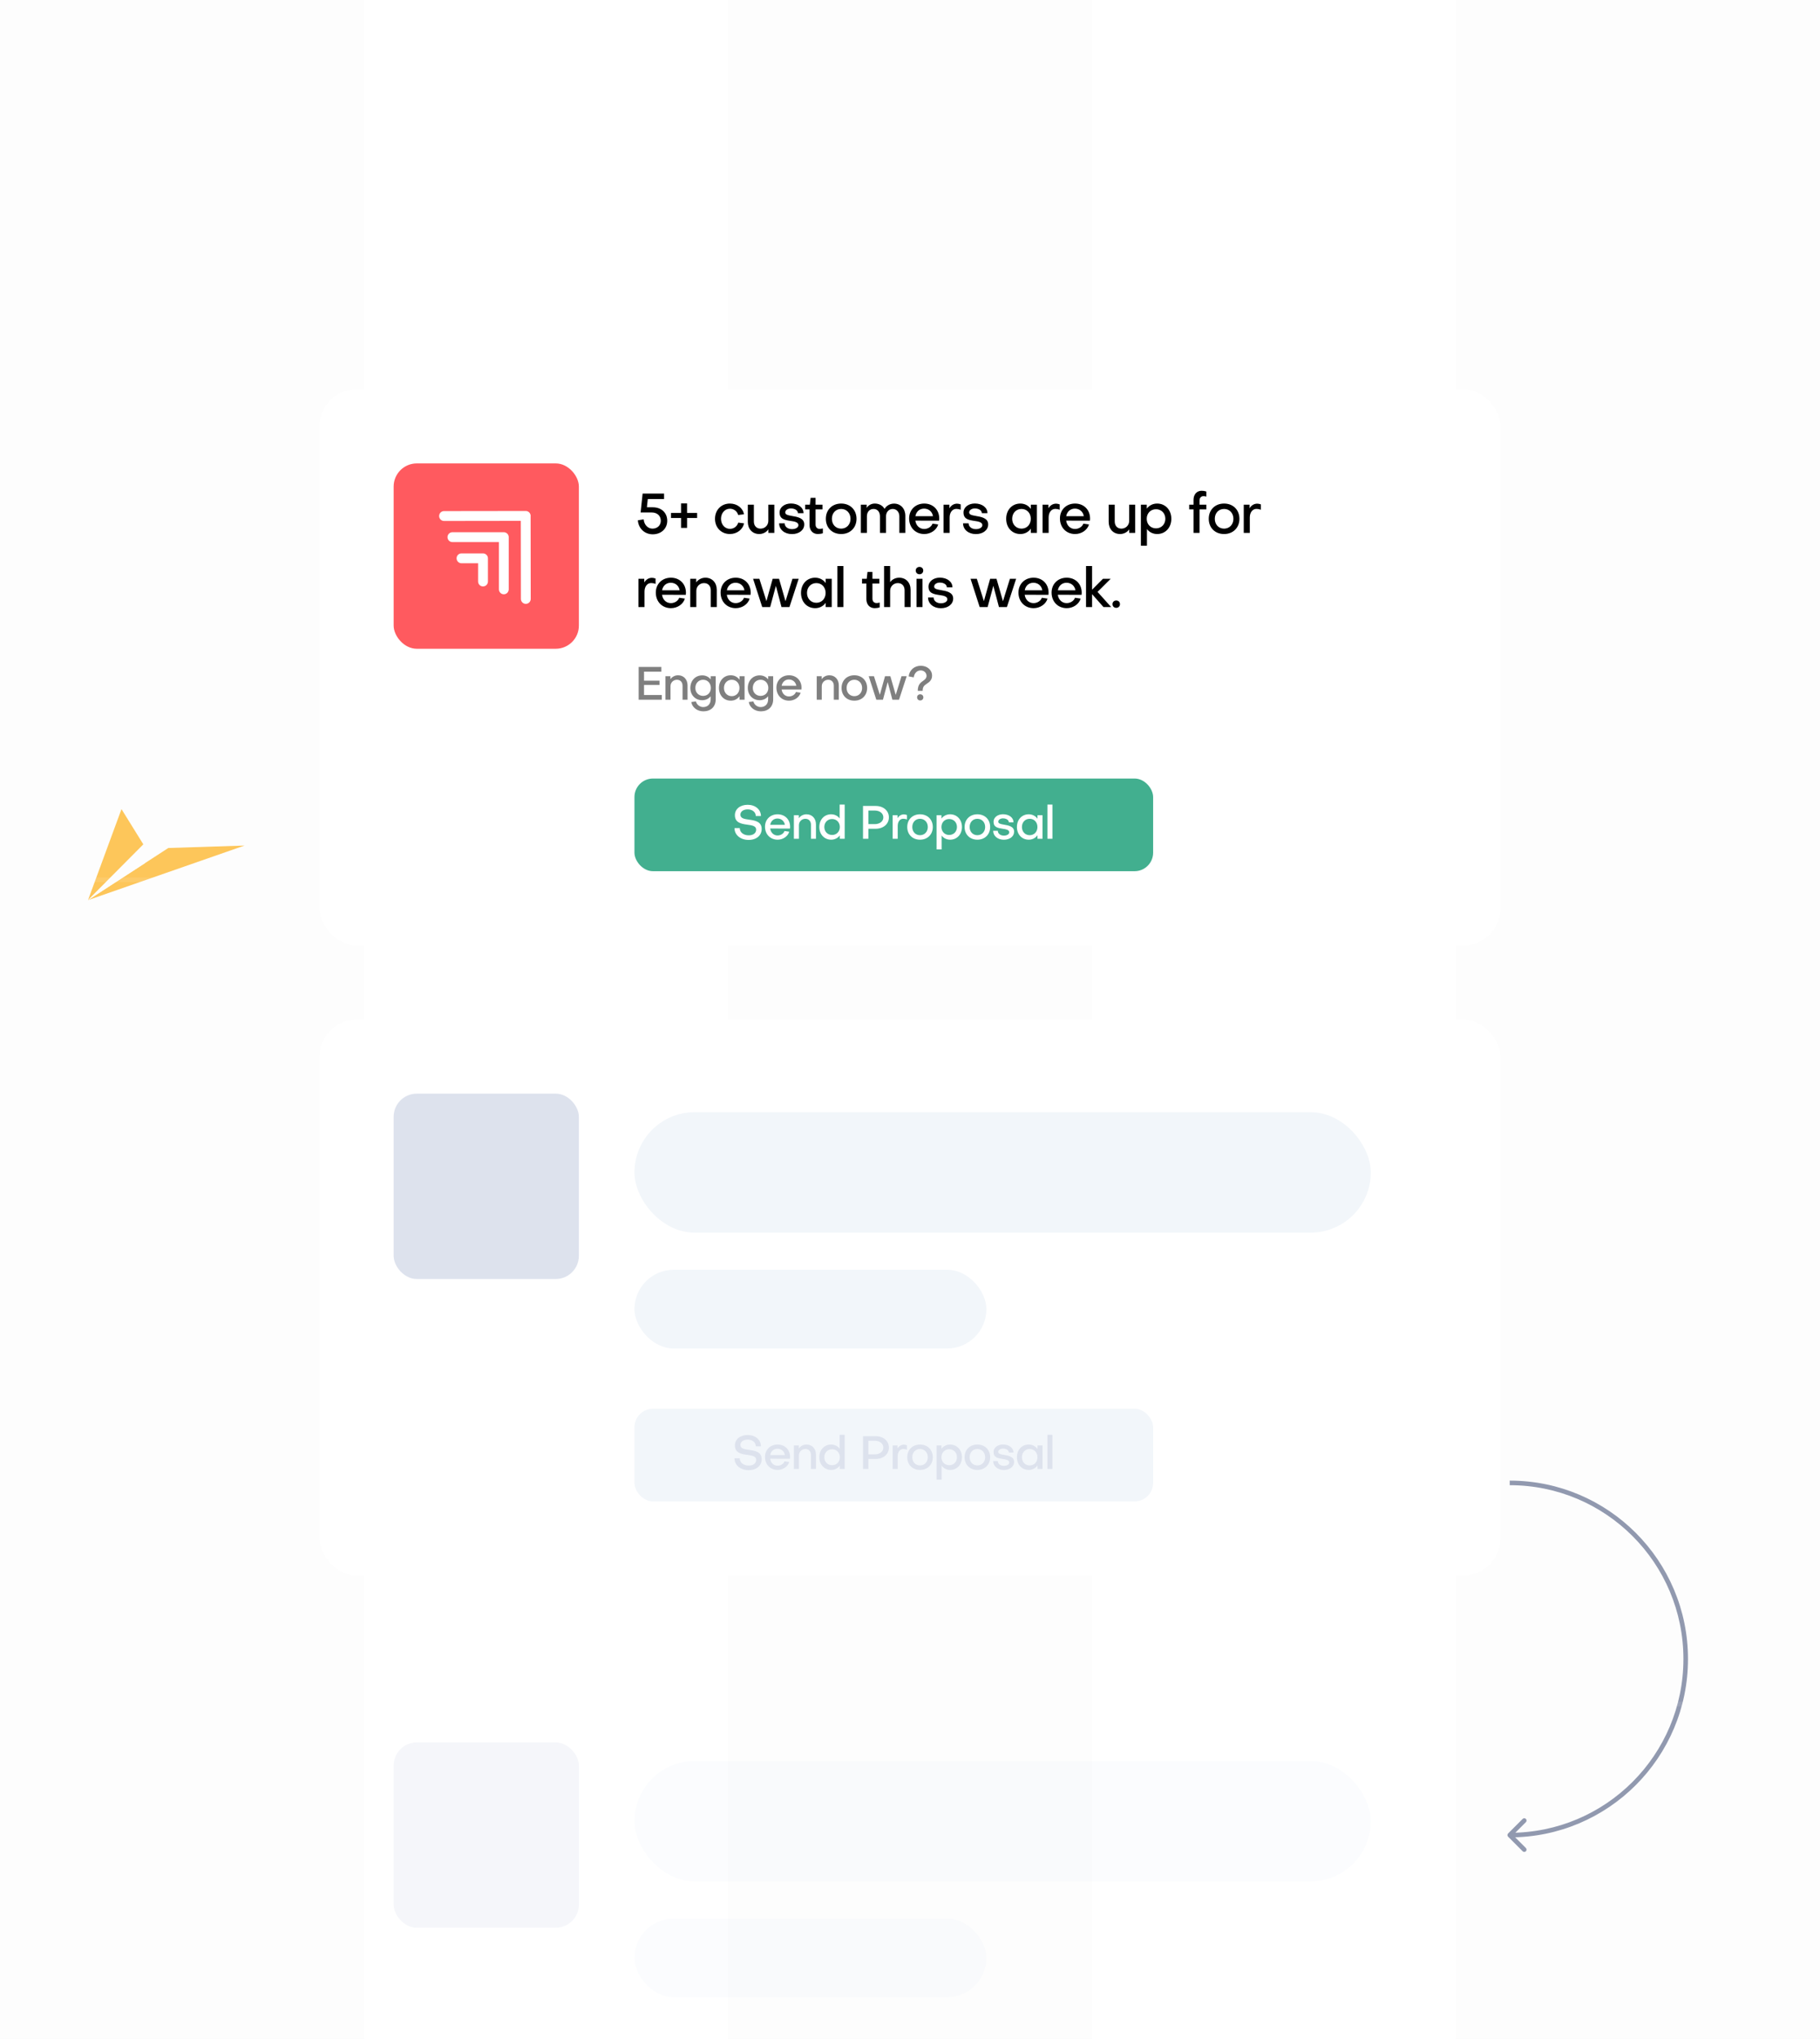 <svg width="393" height="440" viewBox="0 0 393 440" fill="none" xmlns="http://www.w3.org/2000/svg">
<path d="M325.651 396.349C325.458 396.156 325.458 395.844 325.651 395.651L328.792 392.51C328.984 392.318 329.297 392.318 329.49 392.51C329.682 392.703 329.682 393.016 329.49 393.208L326.698 396L329.49 398.792C329.682 398.984 329.682 399.297 329.49 399.49C329.297 399.682 328.984 399.682 328.792 399.49L325.651 396.349ZM326 395.507C346.714 395.507 363.506 378.714 363.506 358L364.494 358C364.494 379.259 347.259 396.494 326 396.494L326 395.507ZM363.506 358C363.506 337.286 346.714 320.494 326 320.494L326 319.506C347.259 319.506 364.494 336.741 364.494 358L363.506 358Z" fill="#929AB0"/>
<path d="M37.242 191.273L36.843 187.919L31.295 186.596L19.33 193.933L37.242 191.271V191.273ZM36.446 188.273L36.759 190.904L21.378 193.19L31.369 187.063L36.446 188.273Z" fill="white"/>
<path d="M19.001 194.244L36.34 182.993L52.798 182.465L19.001 194.244Z" fill="#FFC75A"/>
<path d="M30.963 182.226L19.002 194.244L26.233 174.602L30.963 182.226Z" fill="#FFC75A"/>
<path d="M30.961 182.226L31.287 186.272L19 194.244L30.961 182.226Z" fill="white"/>
<path d="M120.937 208.361C123.614 207.728 125.567 206.401 126.479 204.413C127.691 201.765 126.776 198.261 123.905 194.549C120.653 190.345 114.937 185.893 107.373 181.674C99.145 177.085 90.321 174.096 81.149 172.787C78.78 172.449 76.384 172.222 73.972 172.107C71.879 166.617 70.785 161.635 70.46 158L70.025 158.039C70.349 161.666 71.432 166.623 73.496 172.087C68.594 171.882 63.62 172.136 58.634 172.848C45.69 174.7 37.034 179.068 36.948 179.113L37.146 179.5C37.232 179.457 45.835 175.117 58.711 173.276C63.728 172.56 68.733 172.31 73.664 172.529C75.151 176.383 77.127 180.479 79.668 184.523C84.354 191.983 92.608 201.851 105.323 206.489C111.409 208.709 116.965 209.299 120.931 208.361H120.937ZM74.145 172.552C76.482 172.67 78.802 172.891 81.1 173.221C90.215 174.524 98.983 177.497 107.162 182.057C114.675 186.247 120.346 190.658 123.561 194.817C126.327 198.395 127.224 201.739 126.083 204.231C125.09 206.401 122.606 207.825 119.09 208.236C115.275 208.683 110.569 207.937 105.479 206.08C92.879 201.485 84.694 191.694 80.043 184.291C77.557 180.333 75.616 176.33 74.145 172.552Z" fill="white"/>
<g opacity="0.5">
<line opacity="0.2" x1="79.102" y1="-32" x2="79.102" y2="472" stroke="white"/>
<line opacity="0.2" x1="236.301" y1="-32" x2="236.301" y2="472" stroke="white"/>
<line opacity="0.2" x1="392.359" y1="-32" x2="392.359" y2="472" stroke="white"/>
<line opacity="0.2" y1="11.971" x2="391.861" y2="11.971" stroke="white"/>
<line opacity="0.2" y1="71.265" x2="391.861" y2="71.265" stroke="white"/>
<line opacity="0.2" y1="130.559" x2="391.861" y2="130.559" stroke="white"/>
<line opacity="0.2" y1="189.853" x2="391.861" y2="189.853" stroke="white"/>
<line opacity="0.2" y1="249.147" x2="391.861" y2="249.147" stroke="white"/>
<line opacity="0.2" y1="308.441" x2="391.861" y2="308.441" stroke="white"/>
<line opacity="0.2" y1="367.735" x2="391.861" y2="367.735" stroke="white"/>
<line opacity="0.2" y1="427.029" x2="391.861" y2="427.029" stroke="white"/>
<line opacity="0.2" x1="0.5" y1="-32" x2="0.5" y2="472" stroke="white"/>
<line opacity="0.2" x1="157.699" y1="-32" x2="157.699" y2="472" stroke="white"/>
<line opacity="0.2" x1="313.758" y1="-32" x2="313.758" y2="472" stroke="white"/>
<rect opacity="0.02" y="-32" width="78.6" height="504" fill="#403850"/>
<rect opacity="0.02" x="157.199" y="-32" width="78.6" height="504" fill="#403850"/>
<rect opacity="0.02" x="314.398" y="-32" width="78.6" height="504" fill="#403850"/>
</g>
<g filter="url(#filter0_d_3042_3160)">
<rect x="69" y="80" width="255" height="120" rx="8" fill="white"/>
<rect x="85" y="96" width="40" height="40" rx="5" fill="#FF5A5F"/>
<path d="M117.732 101H92.288C91.025 101 90 102.037 90 103.316V128.792C90 130.071 91.025 131.108 92.288 131.108H117.732C118.996 131.108 120.02 130.071 120.02 128.792V103.316C120.02 102.037 118.996 101 117.732 101Z" fill="#FF5A5F"/>
<path d="M105.363 116.482V121.484C105.361 121.766 105.25 122.036 105.054 122.237C104.853 122.437 104.582 122.549 104.299 122.549C104.017 122.549 103.746 122.437 103.544 122.237C103.349 122.036 103.238 121.766 103.235 121.484V117.547H99.654C99.515 117.548 99.377 117.522 99.248 117.469C99.119 117.416 99.001 117.338 98.902 117.239C98.803 117.14 98.725 117.022 98.671 116.892C98.618 116.762 98.59 116.622 98.59 116.482C98.59 116.341 98.618 116.201 98.671 116.071C98.725 115.941 98.803 115.823 98.902 115.724C99.001 115.625 99.119 115.547 99.248 115.494C99.377 115.441 99.515 115.415 99.654 115.416H104.299C104.567 115.415 104.826 115.519 105.02 115.706C105.129 115.801 105.215 115.92 105.272 116.053C105.298 116.121 105.321 116.191 105.34 116.262C105.354 116.334 105.362 116.408 105.363 116.482Z" fill="white"/>
<path d="M109.852 111.909V123.173C109.852 123.192 109.852 123.21 109.851 123.228C109.836 123.506 109.714 123.768 109.512 123.957C109.31 124.146 109.043 124.248 108.767 124.241C108.492 124.235 108.23 124.12 108.037 123.922C107.844 123.723 107.734 123.457 107.732 123.178V112.978H97.693C97.554 112.979 97.416 112.953 97.288 112.9C97.159 112.847 97.043 112.769 96.944 112.67C96.846 112.571 96.767 112.453 96.714 112.323C96.661 112.194 96.633 112.055 96.633 111.914C96.633 111.774 96.661 111.635 96.714 111.505C96.767 111.375 96.846 111.258 96.944 111.159C97.043 111.06 97.159 110.982 97.288 110.929C97.416 110.876 97.554 110.849 97.693 110.85H108.792C108.933 110.85 109.072 110.879 109.201 110.934C109.331 110.989 109.449 111.07 109.547 111.171L109.548 111.171C109.559 111.183 109.571 111.195 109.582 111.207C109.604 111.232 109.625 111.258 109.645 111.285C109.674 111.324 109.7 111.365 109.723 111.408C109.732 111.422 109.739 111.436 109.746 111.451C109.754 111.468 109.763 111.486 109.77 111.504C109.783 111.534 109.794 111.566 109.804 111.598L109.805 111.6C109.82 111.649 109.832 111.7 109.84 111.751V111.752C109.845 111.786 109.849 111.821 109.851 111.856C109.852 111.874 109.852 111.891 109.852 111.909Z" fill="white"/>
<path d="M114.601 125.244C114.601 125.263 114.601 125.281 114.6 125.299C114.585 125.549 114.484 125.787 114.315 125.97C114.145 126.153 113.917 126.27 113.671 126.301C113.425 126.332 113.176 126.274 112.968 126.139C112.759 126.004 112.604 125.799 112.529 125.56C112.519 125.528 112.51 125.495 112.504 125.462C112.5 125.445 112.497 125.428 112.494 125.41C112.486 125.357 112.482 125.303 112.482 125.249L112.459 108.485V108.397L95.884 108.42C95.746 108.421 95.608 108.394 95.479 108.341C95.351 108.288 95.234 108.21 95.135 108.111C95.037 108.012 94.959 107.895 94.905 107.765C94.852 107.635 94.824 107.496 94.824 107.356C94.824 107.215 94.852 107.076 94.905 106.946C94.959 106.817 95.037 106.699 95.135 106.6C95.234 106.501 95.351 106.423 95.479 106.37C95.608 106.317 95.746 106.29 95.884 106.291L113.518 106.268H113.53C113.796 106.268 114.053 106.37 114.249 106.553C114.445 106.737 114.565 106.988 114.586 107.257C114.586 107.265 114.587 107.274 114.587 107.283C114.587 107.299 114.589 107.316 114.589 107.332C114.589 107.353 114.577 107.37 114.577 107.391L114.601 125.244Z" fill="white"/>
<path d="M140.696 106.584C141.956 106.584 142.688 107.34 142.688 108.384C142.688 109.368 141.944 110.076 140.9 110.076C139.88 110.076 139.088 109.236 138.992 108.072L137.732 108.276C137.864 110.028 139.184 111.3 140.948 111.3C142.772 111.3 144.08 110.076 144.08 108.384C144.08 106.692 142.868 105.468 140.948 105.468H139.688L139.88 103.692H143.396V102.504H138.764L138.332 106.584H140.696ZM148.36 109.92V107.784H150.532V106.692H148.36V104.64H147.064V106.692H144.892V107.784H147.064V109.92H148.36ZM157.608 104.664C155.748 104.664 154.392 106.044 154.392 107.952C154.392 109.86 155.748 111.24 157.62 111.24C159.12 111.24 160.404 110.268 160.656 108.936L159.408 108.78C159.192 109.56 158.484 110.124 157.62 110.124C156.528 110.124 155.7 109.212 155.688 107.952C155.688 106.692 156.54 105.78 157.62 105.78C158.46 105.78 159.204 106.344 159.396 107.136L160.644 106.98C160.428 105.636 159.156 104.664 157.608 104.664ZM167.202 111V104.904H165.906V108.408C165.906 109.38 165.138 110.076 164.238 110.076C163.314 110.076 162.786 109.428 162.786 108.528V104.904H161.478V108.624C161.478 110.136 162.45 111.24 163.95 111.24C164.73 111.24 165.498 110.856 165.918 110.22V111H167.202ZM173.666 109.164C173.666 107.784 172.166 107.532 171.002 107.34C170.018 107.172 169.562 107.028 169.562 106.572C169.562 106.08 170.114 105.72 170.774 105.72C171.65 105.72 172.286 106.14 172.298 106.74H173.51C173.51 105.528 172.358 104.652 170.786 104.652C169.406 104.652 168.338 105.468 168.338 106.584C168.338 108.036 169.418 108.216 170.846 108.432C171.458 108.516 172.406 108.672 172.406 109.308C172.418 109.812 171.83 110.184 171.014 110.184C170.102 110.184 169.442 109.656 169.442 108.936H168.242C168.242 110.28 169.406 111.252 171.014 111.252C172.562 111.252 173.666 110.376 173.666 109.164ZM174.802 109.284C174.802 110.448 175.51 111.24 176.602 111.24C176.938 111.24 177.37 111.18 177.682 111.072V110.028C177.454 110.1 177.166 110.136 176.998 110.136C176.446 110.136 176.11 109.752 176.11 109.2V105.924H177.598V104.904H176.11V103.428H175.042L174.874 104.904H173.866V105.924H174.802V109.284ZM181.638 104.664C179.682 104.664 178.326 106.02 178.326 107.952C178.326 109.884 179.682 111.24 181.638 111.24C183.582 111.24 184.95 109.884 184.95 107.952C184.95 106.02 183.582 104.664 181.638 104.664ZM181.638 110.076C180.462 110.076 179.634 109.188 179.634 107.952C179.634 106.716 180.462 105.828 181.638 105.828C182.802 105.828 183.654 106.716 183.654 107.952C183.654 109.188 182.802 110.076 181.638 110.076ZM187.192 111V107.424C187.192 106.464 187.768 105.828 188.632 105.828C189.472 105.828 190.012 106.464 190.012 107.424V111H191.32V107.424C191.32 106.5 191.932 105.828 192.784 105.828C193.612 105.84 194.2 106.5 194.2 107.424V111H195.496V107.316C195.496 105.768 194.488 104.676 193.06 104.676C192.184 104.676 191.416 105.12 190.996 105.816C190.636 105.12 189.844 104.664 188.896 104.664C188.164 104.664 187.528 105.012 187.144 105.6V104.904H185.884V111H187.192ZM197.666 107.388C197.834 106.416 198.554 105.756 199.538 105.756C200.546 105.756 201.314 106.428 201.458 107.388H197.666ZM196.31 107.88C196.31 109.836 197.678 111.24 199.586 111.24C200.978 111.24 202.238 110.376 202.586 109.176L201.362 108.996C201.134 109.668 200.378 110.148 199.562 110.148C198.566 110.148 197.81 109.428 197.654 108.348L202.79 108.36C202.802 108.216 202.814 108.036 202.814 107.892C202.814 106.008 201.47 104.664 199.574 104.664C197.678 104.664 196.31 106.008 196.31 107.88ZM203.751 104.904V111H205.059V107.664C205.059 106.584 205.635 105.816 206.499 105.816C206.739 105.816 207.111 105.864 207.447 106.008V104.844C207.183 104.748 206.907 104.688 206.667 104.688C205.971 104.688 205.383 105.06 205.011 105.684V104.904H203.751ZM213.381 109.164C213.381 107.784 211.881 107.532 210.717 107.34C209.733 107.172 209.277 107.028 209.277 106.572C209.277 106.08 209.829 105.72 210.489 105.72C211.365 105.72 212.001 106.14 212.013 106.74H213.225C213.225 105.528 212.073 104.652 210.501 104.652C209.121 104.652 208.053 105.468 208.053 106.584C208.053 108.036 209.133 108.216 210.561 108.432C211.173 108.516 212.121 108.672 212.121 109.308C212.133 109.812 211.545 110.184 210.729 110.184C209.817 110.184 209.157 109.656 209.157 108.936H207.957C207.957 110.28 209.121 111.252 210.729 111.252C212.277 111.252 213.381 110.376 213.381 109.164ZM220.579 110.076C219.415 110.076 218.563 109.176 218.563 107.952C218.563 106.716 219.415 105.828 220.579 105.828C221.743 105.828 222.583 106.716 222.583 107.952C222.583 109.188 221.743 110.076 220.579 110.076ZM222.595 105.816C222.079 105.096 221.275 104.664 220.327 104.664C218.539 104.664 217.267 106.044 217.267 107.952C217.267 109.86 218.539 111.24 220.327 111.24C221.275 111.24 222.079 110.808 222.595 110.088V111H223.903V104.904H222.595V105.816ZM225.13 104.904V111H226.438V107.664C226.438 106.584 227.014 105.816 227.878 105.816C228.118 105.816 228.49 105.864 228.826 106.008V104.844C228.562 104.748 228.286 104.688 228.046 104.688C227.35 104.688 226.762 105.06 226.39 105.684V104.904H225.13ZM230.233 107.388C230.401 106.416 231.121 105.756 232.105 105.756C233.113 105.756 233.881 106.428 234.025 107.388H230.233ZM228.877 107.88C228.877 109.836 230.245 111.24 232.153 111.24C233.545 111.24 234.805 110.376 235.153 109.176L233.929 108.996C233.701 109.668 232.945 110.148 232.129 110.148C231.133 110.148 230.377 109.428 230.221 108.348L235.357 108.36C235.369 108.216 235.381 108.036 235.381 107.892C235.381 106.008 234.037 104.664 232.141 104.664C230.245 104.664 228.877 106.008 228.877 107.88ZM245.124 111V104.904H243.828V108.408C243.828 109.38 243.06 110.076 242.16 110.076C241.236 110.076 240.708 109.428 240.708 108.528V104.904H239.4V108.624C239.4 110.136 240.372 111.24 241.872 111.24C242.652 111.24 243.42 110.856 243.84 110.22V111H245.124ZM249.62 110.016C248.456 110.016 247.616 109.14 247.616 107.952C247.616 106.764 248.456 105.888 249.62 105.888C250.772 105.888 251.636 106.74 251.636 107.952C251.636 109.14 250.784 110.016 249.62 110.016ZM252.932 107.952C252.932 106.044 251.636 104.664 249.872 104.664C248.936 104.664 248.156 105.072 247.628 105.756V104.904H246.356V113.76H247.664V110.172C248.18 110.844 248.96 111.24 249.872 111.24C251.648 111.24 252.932 109.86 252.932 107.952ZM259.019 103.968C259.031 103.428 259.367 103.068 259.871 103.068C260.099 103.068 260.291 103.104 260.495 103.164V102.072C260.183 101.964 259.859 101.904 259.475 101.904C258.431 101.904 257.723 102.684 257.723 103.86V104.904H256.787V105.924H257.723V111H259.019V105.924H260.495V104.904H259.019V103.968ZM264.321 104.664C262.365 104.664 261.009 106.02 261.009 107.952C261.009 109.884 262.365 111.24 264.321 111.24C266.265 111.24 267.633 109.884 267.633 107.952C267.633 106.02 266.265 104.664 264.321 104.664ZM264.321 110.076C263.145 110.076 262.317 109.188 262.317 107.952C262.317 106.716 263.145 105.828 264.321 105.828C265.485 105.828 266.337 106.716 266.337 107.952C266.337 109.188 265.485 110.076 264.321 110.076ZM268.567 104.904V111H269.875V107.664C269.875 106.584 270.451 105.816 271.315 105.816C271.555 105.816 271.927 105.864 272.263 106.008V104.844C271.999 104.748 271.723 104.688 271.483 104.688C270.787 104.688 270.199 105.06 269.827 105.684V104.904H268.567ZM137.864 120.904V127H139.172V123.664C139.172 122.584 139.748 121.816 140.612 121.816C140.852 121.816 141.224 121.864 141.56 122.008V120.844C141.296 120.748 141.02 120.688 140.78 120.688C140.084 120.688 139.496 121.06 139.124 121.684V120.904H137.864ZM142.967 123.388C143.135 122.416 143.855 121.756 144.839 121.756C145.847 121.756 146.615 122.428 146.759 123.388H142.967ZM141.611 123.88C141.611 125.836 142.979 127.24 144.887 127.24C146.279 127.24 147.539 126.376 147.887 125.176L146.663 124.996C146.435 125.668 145.679 126.148 144.863 126.148C143.867 126.148 143.111 125.428 142.955 124.348L148.091 124.36C148.103 124.216 148.115 124.036 148.115 123.892C148.115 122.008 146.771 120.664 144.875 120.664C142.979 120.664 141.611 122.008 141.611 123.88ZM149.052 120.904V127H150.36V123.496C150.36 122.524 151.116 121.828 152.028 121.828C152.94 121.828 153.48 122.476 153.48 123.376V127H154.776V123.28C154.776 121.768 153.804 120.664 152.316 120.664C151.524 120.664 150.768 121.048 150.336 121.684V120.904H149.052ZM156.955 123.388C157.123 122.416 157.843 121.756 158.827 121.756C159.835 121.756 160.603 122.428 160.747 123.388H156.955ZM155.599 123.88C155.599 125.836 156.967 127.24 158.875 127.24C160.267 127.24 161.527 126.376 161.875 125.176L160.651 124.996C160.423 125.668 159.667 126.148 158.851 126.148C157.855 126.148 157.099 125.428 156.943 124.348L162.079 124.36C162.091 124.216 162.103 124.036 162.103 123.892C162.103 122.008 160.759 120.664 158.863 120.664C156.967 120.664 155.599 122.008 155.599 123.88ZM166.304 127L167.54 122.416L168.752 127H170.468L172.46 120.904H171.116L169.616 125.74L168.224 120.904H166.844L165.5 125.716L163.976 120.904H162.62L164.588 127H166.304ZM176.275 126.076C175.111 126.076 174.259 125.176 174.259 123.952C174.259 122.716 175.111 121.828 176.275 121.828C177.439 121.828 178.279 122.716 178.279 123.952C178.279 125.188 177.439 126.076 176.275 126.076ZM178.291 121.816C177.775 121.096 176.971 120.664 176.023 120.664C174.235 120.664 172.963 122.044 172.963 123.952C172.963 125.86 174.235 127.24 176.023 127.24C176.971 127.24 177.775 126.808 178.291 126.088V127H179.599V120.904H178.291V121.816ZM180.825 118.144V127H182.121V118.144H180.825ZM187.08 125.284C187.08 126.448 187.788 127.24 188.88 127.24C189.215 127.24 189.648 127.18 189.96 127.072V126.028C189.732 126.1 189.444 126.136 189.276 126.136C188.724 126.136 188.388 125.752 188.388 125.2V121.924H189.876V120.904H188.388V119.428H187.32L187.152 120.904H186.144V121.924H187.08V125.284ZM190.903 118.144V127H192.211V123.496C192.211 122.524 192.967 121.828 193.879 121.828C194.791 121.828 195.331 122.476 195.331 123.376V127H196.627V123.268C196.627 121.756 195.667 120.664 194.155 120.664C193.387 120.664 192.619 121.024 192.211 121.636V118.144H190.903ZM197.907 120.904V127H199.203V120.904H197.907ZM198.555 119.92C199.023 119.92 199.359 119.584 199.359 119.116C199.359 118.66 199.023 118.336 198.555 118.336C198.075 118.336 197.739 118.66 197.739 119.116C197.739 119.584 198.075 119.92 198.555 119.92ZM205.823 125.164C205.823 123.784 204.323 123.532 203.159 123.34C202.175 123.172 201.719 123.028 201.719 122.572C201.719 122.08 202.271 121.72 202.931 121.72C203.807 121.72 204.443 122.14 204.455 122.74H205.667C205.667 121.528 204.515 120.652 202.943 120.652C201.563 120.652 200.495 121.468 200.495 122.584C200.495 124.036 201.575 124.216 203.003 124.432C203.615 124.516 204.563 124.672 204.563 125.308C204.575 125.812 203.987 126.184 203.171 126.184C202.259 126.184 201.599 125.656 201.599 124.936H200.399C200.399 126.28 201.563 127.252 203.171 127.252C204.719 127.252 205.823 126.376 205.823 125.164ZM213.261 127L214.497 122.416L215.709 127H217.425L219.417 120.904H218.073L216.573 125.74L215.181 120.904H213.801L212.457 125.716L210.933 120.904H209.577L211.545 127H213.261ZM221.276 123.388C221.444 122.416 222.164 121.756 223.148 121.756C224.156 121.756 224.924 122.428 225.068 123.388H221.276ZM219.92 123.88C219.92 125.836 221.288 127.24 223.196 127.24C224.588 127.24 225.848 126.376 226.196 125.176L224.972 124.996C224.744 125.668 223.988 126.148 223.172 126.148C222.176 126.148 221.42 125.428 221.264 124.348L226.4 124.36C226.412 124.216 226.424 124.036 226.424 123.892C226.424 122.008 225.08 120.664 223.184 120.664C221.288 120.664 219.92 122.008 219.92 123.88ZM228.428 123.388C228.596 122.416 229.316 121.756 230.3 121.756C231.308 121.756 232.076 122.428 232.22 123.388H228.428ZM227.072 123.88C227.072 125.836 228.44 127.24 230.348 127.24C231.74 127.24 233 126.376 233.348 125.176L232.124 124.996C231.896 125.668 231.14 126.148 230.324 126.148C229.328 126.148 228.572 125.428 228.416 124.348L233.552 124.36C233.564 124.216 233.576 124.036 233.576 123.892C233.576 122.008 232.232 120.664 230.336 120.664C228.44 120.664 227.072 122.008 227.072 123.88ZM234.512 127H235.82V124.216L238.28 127H239.936L236.996 123.724L239.828 120.904H238.16L235.82 123.256V118.144H234.512V127ZM241.032 127.168C241.512 127.168 241.836 126.832 241.836 126.364C241.836 125.908 241.512 125.584 241.032 125.584C240.564 125.584 240.228 125.908 240.228 126.364C240.228 126.832 240.564 127.168 241.032 127.168Z" fill="black"/>
<path opacity="0.5" d="M139.07 143.81H142.41V142.89H139.07V140.94H142.81V139.92H137.91V147H142.91V145.98H139.07V143.81ZM143.695 141.92V147H144.785V144.08C144.785 143.27 145.415 142.69 146.175 142.69C146.935 142.69 147.385 143.23 147.385 143.98V147H148.465V143.9C148.465 142.64 147.655 141.72 146.415 141.72C145.755 141.72 145.125 142.04 144.765 142.57V141.92H143.695ZM151.828 146.17C150.858 146.17 150.148 145.45 150.148 144.46C150.148 143.43 150.858 142.69 151.828 142.69C152.798 142.69 153.498 143.43 153.498 144.46C153.498 145.45 152.798 146.17 151.828 146.17ZM151.848 148.58C151.108 148.58 150.448 148.07 150.278 147.37L149.278 147.49C149.458 148.66 150.558 149.5 151.888 149.5C153.438 149.5 154.548 148.55 154.548 146.91V141.92H153.468V142.61C153.038 142.07 152.418 141.74 151.628 141.74C150.148 141.74 149.068 142.88 149.068 144.46C149.068 146 150.148 147.1 151.628 147.1C152.388 147.1 153.028 146.79 153.458 146.25V146.9C153.458 147.97 152.788 148.58 151.848 148.58ZM158.008 146.23C157.038 146.23 156.328 145.48 156.328 144.46C156.328 143.43 157.038 142.69 158.008 142.69C158.978 142.69 159.678 143.43 159.678 144.46C159.678 145.49 158.978 146.23 158.008 146.23ZM159.688 142.68C159.258 142.08 158.588 141.72 157.798 141.72C156.308 141.72 155.248 142.87 155.248 144.46C155.248 146.05 156.308 147.2 157.798 147.2C158.588 147.2 159.258 146.84 159.688 146.24V147H160.778V141.92H159.688V142.68ZM164.236 146.17C163.266 146.17 162.556 145.45 162.556 144.46C162.556 143.43 163.266 142.69 164.236 142.69C165.206 142.69 165.906 143.43 165.906 144.46C165.906 145.45 165.206 146.17 164.236 146.17ZM164.256 148.58C163.516 148.58 162.856 148.07 162.686 147.37L161.686 147.49C161.866 148.66 162.966 149.5 164.296 149.5C165.846 149.5 166.956 148.55 166.956 146.91V141.92H165.876V142.61C165.446 142.07 164.826 141.74 164.036 141.74C162.556 141.74 161.476 142.88 161.476 144.46C161.476 146 162.556 147.1 164.036 147.1C164.796 147.1 165.436 146.79 165.866 146.25V146.9C165.866 147.97 165.196 148.58 164.256 148.58ZM168.786 143.99C168.926 143.18 169.526 142.63 170.346 142.63C171.186 142.63 171.826 143.19 171.946 143.99H168.786ZM167.656 144.4C167.656 146.03 168.796 147.2 170.386 147.2C171.546 147.2 172.596 146.48 172.886 145.48L171.866 145.33C171.676 145.89 171.046 146.29 170.366 146.29C169.536 146.29 168.906 145.69 168.776 144.79L173.056 144.8C173.066 144.68 173.076 144.53 173.076 144.41C173.076 142.84 171.956 141.72 170.376 141.72C168.796 141.72 167.656 142.84 167.656 144.4ZM176.359 141.92V147H177.449V144.08C177.449 143.27 178.079 142.69 178.839 142.69C179.599 142.69 180.049 143.23 180.049 143.98V147H181.129V143.9C181.129 142.64 180.319 141.72 179.079 141.72C178.419 141.72 177.789 142.04 177.429 142.57V141.92H176.359ZM184.482 141.72C182.852 141.72 181.722 142.85 181.722 144.46C181.722 146.07 182.852 147.2 184.482 147.2C186.102 147.2 187.242 146.07 187.242 144.46C187.242 142.85 186.102 141.72 184.482 141.72ZM184.482 146.23C183.502 146.23 182.812 145.49 182.812 144.46C182.812 143.43 183.502 142.69 184.482 142.69C185.452 142.69 186.162 143.43 186.162 144.46C186.162 145.49 185.452 146.23 184.482 146.23ZM190.657 147L191.687 143.18L192.697 147H194.127L195.787 141.92H194.667L193.417 145.95L192.257 141.92H191.107L189.987 145.93L188.717 141.92H187.587L189.227 147H190.657ZM198.703 147.15C199.103 147.15 199.383 146.87 199.383 146.48C199.383 146.1 199.103 145.83 198.703 145.83C198.313 145.83 198.033 146.1 198.033 146.48C198.033 146.87 198.313 147.15 198.703 147.15ZM199.233 145.08C199.233 144.3 199.483 143.96 200.033 143.61C200.733 143.16 201.263 142.72 201.263 141.8C201.263 140.56 200.203 139.67 198.833 139.67C197.413 139.67 196.363 140.63 196.213 141.96L197.313 142.17C197.413 141.31 197.993 140.67 198.803 140.67C199.523 140.67 200.073 141.18 200.073 141.85C200.073 142.39 199.653 142.7 199.193 143.02C198.553 143.47 198.183 143.97 198.183 145.08H199.233Z" fill="black"/>
<rect x="137" y="164" width="112" height="20" rx="4" fill="#42AF8F"/>
<path d="M164.47 174.88C164.47 173.29 163.04 173.05 161.72 172.87C160.7 172.73 159.88 172.6 159.88 171.79C159.88 171.14 160.5 170.66 161.46 170.66C162.47 170.66 163.2 171.26 163.2 172.1H164.31C164.31 170.69 163.11 169.67 161.45 169.67C159.8 169.67 158.69 170.6 158.69 171.91C158.69 173.54 160.05 173.78 161.38 173.96C162.38 174.1 163.28 174.22 163.28 175.03C163.28 175.74 162.69 176.26 161.68 176.26C160.54 176.26 159.74 175.6 159.74 174.69H158.6C158.6 176.17 159.88 177.25 161.65 177.25C163.38 177.25 164.47 176.26 164.47 174.88ZM166.319 173.99C166.459 173.18 167.059 172.63 167.879 172.63C168.719 172.63 169.359 173.19 169.479 173.99H166.319ZM165.189 174.4C165.189 176.03 166.329 177.2 167.919 177.2C169.079 177.2 170.129 176.48 170.419 175.48L169.399 175.33C169.209 175.89 168.579 176.29 167.899 176.29C167.069 176.29 166.439 175.69 166.309 174.79L170.589 174.8C170.599 174.68 170.609 174.53 170.609 174.41C170.609 172.84 169.489 171.72 167.909 171.72C166.329 171.72 165.189 172.84 165.189 174.4ZM171.426 171.92V177H172.516V174.08C172.516 173.27 173.146 172.69 173.906 172.69C174.666 172.69 175.116 173.23 175.116 173.98V177H176.196V173.9C176.196 172.64 175.386 171.72 174.146 171.72C173.486 171.72 172.856 172.04 172.496 172.57V171.92H171.426ZM179.679 172.74C180.649 172.74 181.349 173.47 181.349 174.46C181.349 175.45 180.649 176.18 179.679 176.18C178.719 176.18 177.999 175.47 177.999 174.46C177.999 173.47 178.709 172.74 179.679 172.74ZM176.919 174.46C176.919 176.05 177.999 177.2 179.469 177.2C180.249 177.2 180.899 176.86 181.339 176.29V177H182.399V169.62H181.309V172.61C180.879 172.05 180.229 171.72 179.469 171.72C177.989 171.72 176.919 172.87 176.919 174.46ZM188.893 170.91C189.973 170.91 190.743 171.52 190.743 172.38C190.753 173.23 189.973 173.84 188.893 173.84H187.513V170.91H188.893ZM189.083 174.84C190.753 174.84 191.943 173.81 191.943 172.38C191.943 170.95 190.753 169.92 189.093 169.92H186.353V177H187.513V174.84H189.083ZM192.756 171.92V177H193.846V174.22C193.846 173.32 194.326 172.68 195.046 172.68C195.246 172.68 195.556 172.72 195.836 172.84V171.87C195.616 171.79 195.386 171.74 195.186 171.74C194.606 171.74 194.116 172.05 193.806 172.57V171.92H192.756ZM198.664 171.72C197.034 171.72 195.904 172.85 195.904 174.46C195.904 176.07 197.034 177.2 198.664 177.2C200.284 177.2 201.424 176.07 201.424 174.46C201.424 172.85 200.284 171.72 198.664 171.72ZM198.664 176.23C197.684 176.23 196.994 175.49 196.994 174.46C196.994 173.43 197.684 172.69 198.664 172.69C199.634 172.69 200.344 173.43 200.344 174.46C200.344 175.49 199.634 176.23 198.664 176.23ZM204.959 176.18C203.989 176.18 203.289 175.45 203.289 174.46C203.289 173.47 203.989 172.74 204.959 172.74C205.919 172.74 206.639 173.45 206.639 174.46C206.639 175.45 205.929 176.18 204.959 176.18ZM207.719 174.46C207.719 172.87 206.639 171.72 205.169 171.72C204.389 171.72 203.739 172.06 203.299 172.63V171.92H202.239V179.3H203.329V176.31C203.759 176.87 204.409 177.2 205.169 177.2C206.649 177.2 207.719 176.05 207.719 174.46ZM211.048 171.72C209.418 171.72 208.288 172.85 208.288 174.46C208.288 176.07 209.418 177.2 211.048 177.2C212.668 177.2 213.808 176.07 213.808 174.46C213.808 172.85 212.668 171.72 211.048 171.72ZM211.048 176.23C210.068 176.23 209.378 175.49 209.378 174.46C209.378 173.43 210.068 172.69 211.048 172.69C212.018 172.69 212.728 173.43 212.728 174.46C212.728 175.49 212.018 176.23 211.048 176.23ZM218.982 175.47C218.982 174.32 217.732 174.11 216.762 173.95C215.942 173.81 215.562 173.69 215.562 173.31C215.562 172.9 216.022 172.6 216.572 172.6C217.302 172.6 217.832 172.95 217.842 173.45H218.852C218.852 172.44 217.892 171.71 216.582 171.71C215.432 171.71 214.542 172.39 214.542 173.32C214.542 174.53 215.442 174.68 216.632 174.86C217.142 174.93 217.932 175.06 217.932 175.59C217.942 176.01 217.452 176.32 216.772 176.32C216.012 176.32 215.462 175.88 215.462 175.28H214.462C214.462 176.4 215.432 177.21 216.772 177.21C218.062 177.21 218.982 176.48 218.982 175.47ZM222.348 176.23C221.378 176.23 220.668 175.48 220.668 174.46C220.668 173.43 221.378 172.69 222.348 172.69C223.318 172.69 224.018 173.43 224.018 174.46C224.018 175.49 223.318 176.23 222.348 176.23ZM224.028 172.68C223.598 172.08 222.928 171.72 222.138 171.72C220.648 171.72 219.588 172.87 219.588 174.46C219.588 176.05 220.648 177.2 222.138 177.2C222.928 177.2 223.598 176.84 224.028 176.24V177H225.118V171.92H224.028V172.68ZM226.176 169.62V177H227.256V169.62H226.176Z" fill="white"/>
</g>
<g filter="url(#filter1_d_3042_3160)">
<g opacity="0.8">
<rect x="69" y="216" width="255" height="120" rx="8" fill="white"/>
<rect x="85" y="232" width="40" height="40" rx="5" fill="#D5DBE9"/>
<rect x="137" y="236" width="159" height="26" rx="13" fill="#EFF4F9"/>
<rect x="137" y="270" width="76" height="17" rx="8.5" fill="#EFF4F9"/>
<rect x="137" y="300" width="112" height="20" rx="4" fill="#EFF4F9"/>
<path d="M164.47 310.88C164.47 309.29 163.04 309.05 161.72 308.87C160.7 308.73 159.88 308.6 159.88 307.79C159.88 307.14 160.5 306.66 161.46 306.66C162.47 306.66 163.2 307.26 163.2 308.1H164.31C164.31 306.69 163.11 305.67 161.45 305.67C159.8 305.67 158.69 306.6 158.69 307.91C158.69 309.54 160.05 309.78 161.38 309.96C162.38 310.1 163.28 310.22 163.28 311.03C163.28 311.74 162.69 312.26 161.68 312.26C160.54 312.26 159.74 311.6 159.74 310.69H158.6C158.6 312.17 159.88 313.25 161.65 313.25C163.38 313.25 164.47 312.26 164.47 310.88ZM166.319 309.99C166.459 309.18 167.059 308.63 167.879 308.63C168.719 308.63 169.359 309.19 169.479 309.99H166.319ZM165.189 310.4C165.189 312.03 166.329 313.2 167.919 313.2C169.079 313.2 170.129 312.48 170.419 311.48L169.399 311.33C169.209 311.89 168.579 312.29 167.899 312.29C167.069 312.29 166.439 311.69 166.309 310.79L170.589 310.8C170.599 310.68 170.609 310.53 170.609 310.41C170.609 308.84 169.489 307.72 167.909 307.72C166.329 307.72 165.189 308.84 165.189 310.4ZM171.426 307.92V313H172.516V310.08C172.516 309.27 173.146 308.69 173.906 308.69C174.666 308.69 175.116 309.23 175.116 309.98V313H176.196V309.9C176.196 308.64 175.386 307.72 174.146 307.72C173.486 307.72 172.856 308.04 172.496 308.57V307.92H171.426ZM179.679 308.74C180.649 308.74 181.349 309.47 181.349 310.46C181.349 311.45 180.649 312.18 179.679 312.18C178.719 312.18 177.999 311.47 177.999 310.46C177.999 309.47 178.709 308.74 179.679 308.74ZM176.919 310.46C176.919 312.05 177.999 313.2 179.469 313.2C180.249 313.2 180.899 312.86 181.339 312.29V313H182.399V305.62H181.309V308.61C180.879 308.05 180.229 307.72 179.469 307.72C177.989 307.72 176.919 308.87 176.919 310.46ZM188.893 306.91C189.973 306.91 190.743 307.52 190.743 308.38C190.753 309.23 189.973 309.84 188.893 309.84H187.513V306.91H188.893ZM189.083 310.84C190.753 310.84 191.943 309.81 191.943 308.38C191.943 306.95 190.753 305.92 189.093 305.92H186.353V313H187.513V310.84H189.083ZM192.756 307.92V313H193.846V310.22C193.846 309.32 194.326 308.68 195.046 308.68C195.246 308.68 195.556 308.72 195.836 308.84V307.87C195.616 307.79 195.386 307.74 195.186 307.74C194.606 307.74 194.116 308.05 193.806 308.57V307.92H192.756ZM198.664 307.72C197.034 307.72 195.904 308.85 195.904 310.46C195.904 312.07 197.034 313.2 198.664 313.2C200.284 313.2 201.424 312.07 201.424 310.46C201.424 308.85 200.284 307.72 198.664 307.72ZM198.664 312.23C197.684 312.23 196.994 311.49 196.994 310.46C196.994 309.43 197.684 308.69 198.664 308.69C199.634 308.69 200.344 309.43 200.344 310.46C200.344 311.49 199.634 312.23 198.664 312.23ZM204.959 312.18C203.989 312.18 203.289 311.45 203.289 310.46C203.289 309.47 203.989 308.74 204.959 308.74C205.919 308.74 206.639 309.45 206.639 310.46C206.639 311.45 205.929 312.18 204.959 312.18ZM207.719 310.46C207.719 308.87 206.639 307.72 205.169 307.72C204.389 307.72 203.739 308.06 203.299 308.63V307.92H202.239V315.3H203.329V312.31C203.759 312.87 204.409 313.2 205.169 313.2C206.649 313.2 207.719 312.05 207.719 310.46ZM211.048 307.72C209.418 307.72 208.288 308.85 208.288 310.46C208.288 312.07 209.418 313.2 211.048 313.2C212.668 313.2 213.808 312.07 213.808 310.46C213.808 308.85 212.668 307.72 211.048 307.72ZM211.048 312.23C210.068 312.23 209.378 311.49 209.378 310.46C209.378 309.43 210.068 308.69 211.048 308.69C212.018 308.69 212.728 309.43 212.728 310.46C212.728 311.49 212.018 312.23 211.048 312.23ZM218.982 311.47C218.982 310.32 217.732 310.11 216.762 309.95C215.942 309.81 215.562 309.69 215.562 309.31C215.562 308.9 216.022 308.6 216.572 308.6C217.302 308.6 217.832 308.95 217.842 309.45H218.852C218.852 308.44 217.892 307.71 216.582 307.71C215.432 307.71 214.542 308.39 214.542 309.32C214.542 310.53 215.442 310.68 216.632 310.86C217.142 310.93 217.932 311.06 217.932 311.59C217.942 312.01 217.452 312.32 216.772 312.32C216.012 312.32 215.462 311.88 215.462 311.28H214.462C214.462 312.4 215.432 313.21 216.772 313.21C218.062 313.21 218.982 312.48 218.982 311.47ZM222.348 312.23C221.378 312.23 220.668 311.48 220.668 310.46C220.668 309.43 221.378 308.69 222.348 308.69C223.318 308.69 224.018 309.43 224.018 310.46C224.018 311.49 223.318 312.23 222.348 312.23ZM224.028 308.68C223.598 308.08 222.928 307.72 222.138 307.72C220.648 307.72 219.588 308.87 219.588 310.46C219.588 312.05 220.648 313.2 222.138 313.2C222.928 313.2 223.598 312.84 224.028 312.24V313H225.118V307.92H224.028V308.68ZM226.176 305.62V313H227.256V305.62H226.176Z" fill="#D5DBE9"/>
</g>
<g opacity="0.24" filter="url(#filter2_d_3042_3160)">
<rect x="69" y="352" width="255" height="120" rx="8" fill="white"/>
<rect x="85" y="368" width="40" height="40" rx="5" fill="#D5DBE9"/>
<rect x="137" y="372" width="159" height="26" rx="13" fill="#EFF4F9"/>
<rect x="137" y="406" width="76" height="17" rx="8.5" fill="#EFF4F9"/>
<rect x="137" y="436" width="112" height="20" rx="4" fill="#EFF4F9"/>
</g>
</g>
<defs>
<filter id="filter0_d_3042_3160" x="35" y="50" width="323" height="188" filterUnits="userSpaceOnUse" color-interpolation-filters="sRGB">
<feFlood flood-opacity="0" result="BackgroundImageFix"/>
<feColorMatrix in="SourceAlpha" type="matrix" values="0 0 0 0 0 0 0 0 0 0 0 0 0 0 0 0 0 0 127 0" result="hardAlpha"/>
<feOffset dy="4"/>
<feGaussianBlur stdDeviation="17"/>
<feComposite in2="hardAlpha" operator="out"/>
<feColorMatrix type="matrix" values="0 0 0 0 0 0 0 0 0 0 0 0 0 0 0 0 0 0 0.05 0"/>
<feBlend mode="normal" in2="BackgroundImageFix" result="effect1_dropShadow_3042_3160"/>
<feBlend mode="normal" in="SourceGraphic" in2="effect1_dropShadow_3042_3160" result="shape"/>
</filter>
<filter id="filter1_d_3042_3160" x="35" y="186" width="323" height="324" filterUnits="userSpaceOnUse" color-interpolation-filters="sRGB">
<feFlood flood-opacity="0" result="BackgroundImageFix"/>
<feColorMatrix in="SourceAlpha" type="matrix" values="0 0 0 0 0 0 0 0 0 0 0 0 0 0 0 0 0 0 127 0" result="hardAlpha"/>
<feOffset dy="4"/>
<feGaussianBlur stdDeviation="17"/>
<feComposite in2="hardAlpha" operator="out"/>
<feColorMatrix type="matrix" values="0 0 0 0 0 0 0 0 0 0 0 0 0 0 0 0 0 0 0.05 0"/>
<feBlend mode="normal" in2="BackgroundImageFix" result="effect1_dropShadow_3042_3160"/>
<feBlend mode="normal" in="SourceGraphic" in2="effect1_dropShadow_3042_3160" result="shape"/>
</filter>
<filter id="filter2_d_3042_3160" x="35" y="322" width="323" height="188" filterUnits="userSpaceOnUse" color-interpolation-filters="sRGB">
<feFlood flood-opacity="0" result="BackgroundImageFix"/>
<feColorMatrix in="SourceAlpha" type="matrix" values="0 0 0 0 0 0 0 0 0 0 0 0 0 0 0 0 0 0 127 0" result="hardAlpha"/>
<feOffset dy="4"/>
<feGaussianBlur stdDeviation="17"/>
<feComposite in2="hardAlpha" operator="out"/>
<feColorMatrix type="matrix" values="0 0 0 0 0 0 0 0 0 0 0 0 0 0 0 0 0 0 0.05 0"/>
<feBlend mode="normal" in2="BackgroundImageFix" result="effect1_dropShadow_3042_3160"/>
<feBlend mode="normal" in="SourceGraphic" in2="effect1_dropShadow_3042_3160" result="shape"/>
</filter>
</defs>
</svg>
